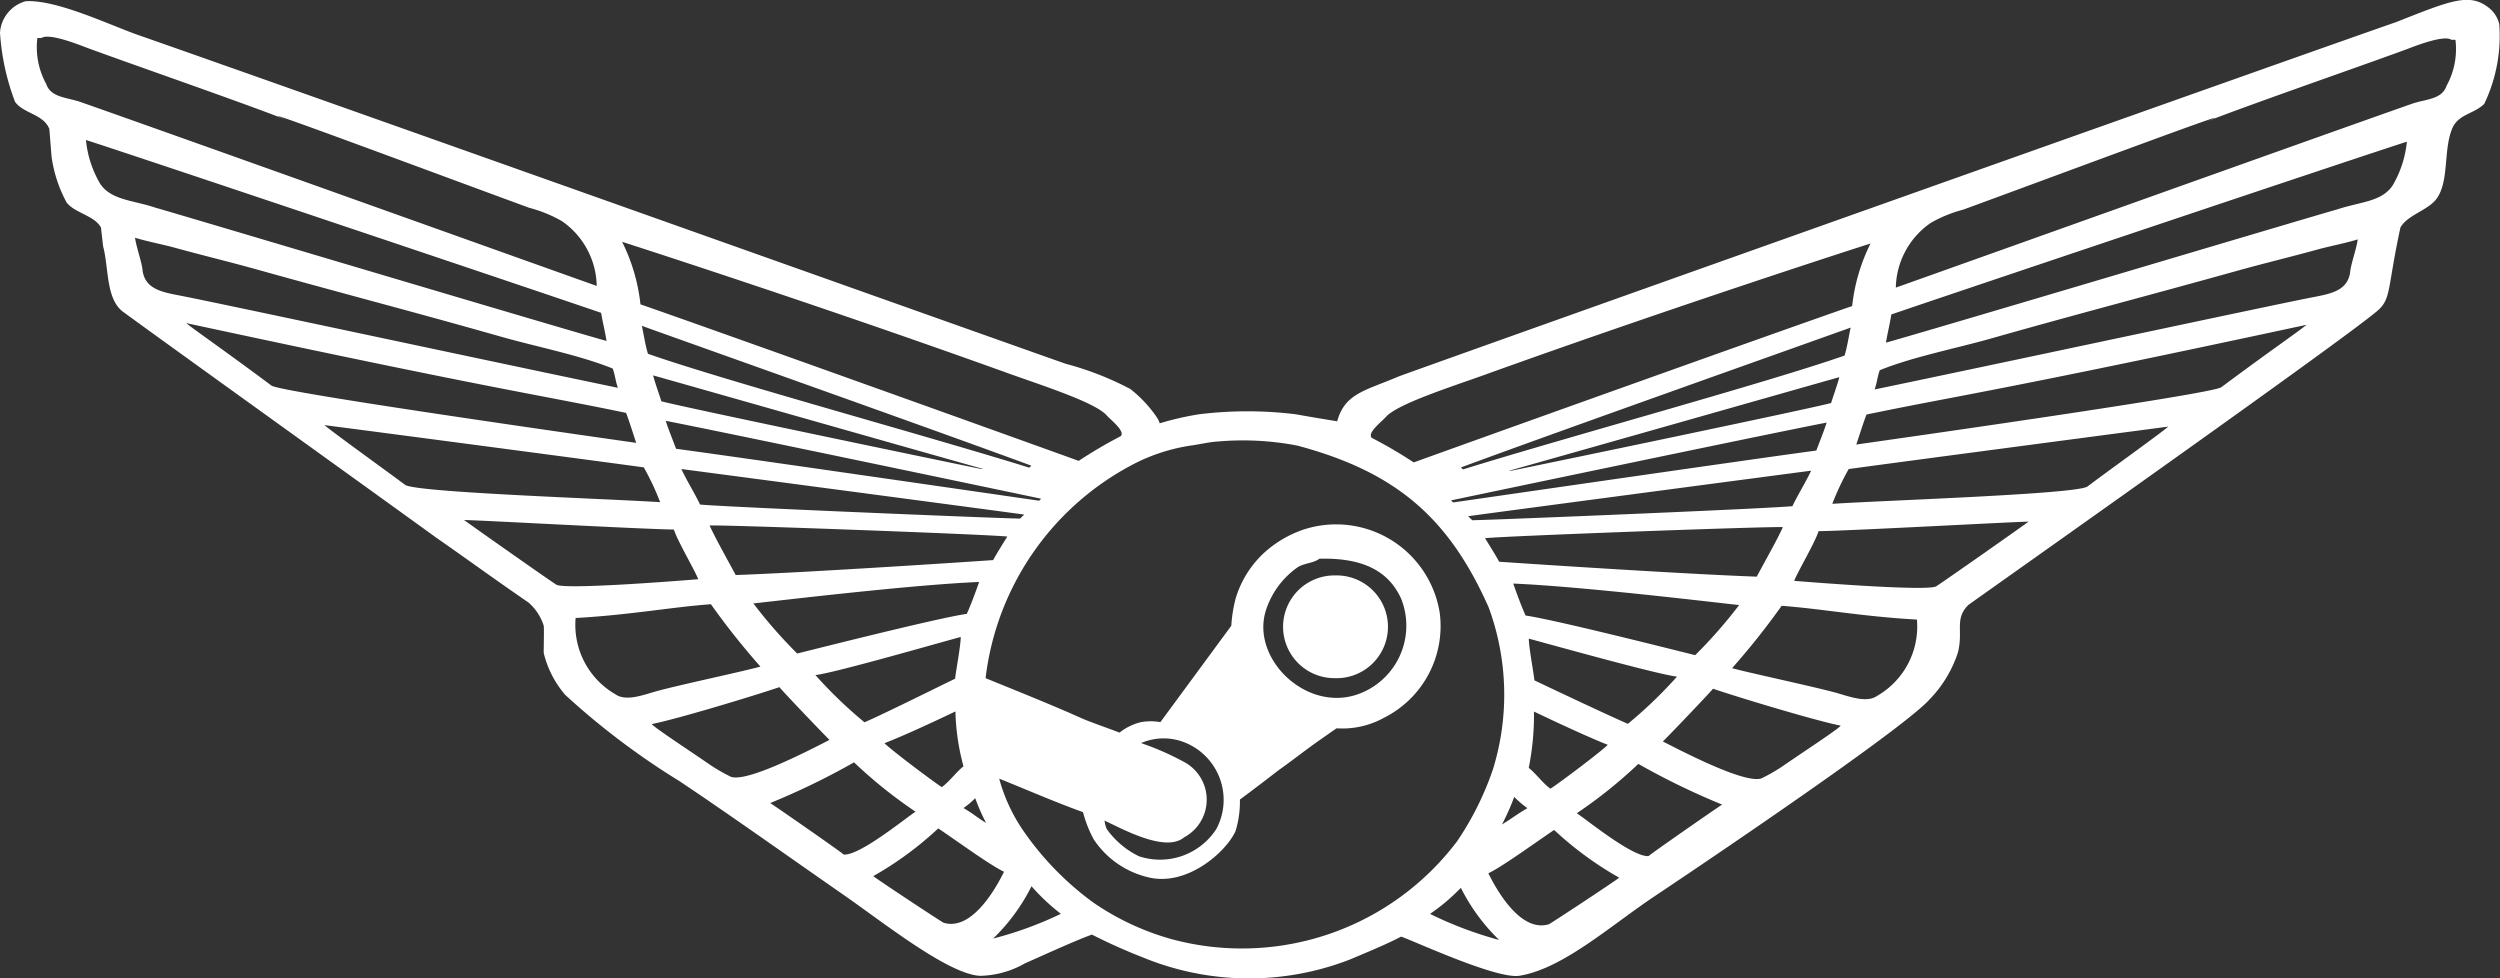 <svg xmlns="http://www.w3.org/2000/svg" width="115" height="45" viewBox="0 0 115 45" fill="#fff">
  <rect x="0" y="0" width="115" height="45" fill="#333333" stroke="none"/>
  <defs>
    <style>
      .cls-1 {
        fill-rule: evenodd;
      }
    </style>
  </defs>
  <path id="bets4pro_3_2" data-name="bets4pro 3 2" class="cls-1" d="M1.186,0.055C2.61-.023,5.053,1.152,6.326,1.6c8.079,2.825,40.711,14.442,42.7,15.135a14.141,14.141,0,0,1,2.966,1.157,5.787,5.787,0,0,1,1.186,1.253,1.085,1.085,0,0,1,.169.328,13.26,13.26,0,0,1,1.81-.416,18.172,18.172,0,0,1,4.448,0c0.521,0.093,1.145.2,1.906,0.322,0.356-1.293,1.3-1.407,2.836-2.066C68.8,15.7,108.246,1.688,110.217,1.019c2.494-.985,3.368-1.361,4.25-0.675a1.345,1.345,0,0,1,.5.771,7.235,7.235,0,0,1-.692,3.663c-0.474.473-1.207,0.465-1.483,1.157-0.4,1-.128,2.364-0.692,3.181-0.389.563-1.349,0.757-1.681,1.35-0.62,2.875-.407,3.285-1.087,3.856-1.653,1.389-15.784,11.369-18.781,13.5-0.668.655-.222,1.2-0.494,2.217a5.592,5.592,0,0,1-1.285,2.121c-1.393,1.575-13.261,9.468-12.653,9.062-2.046,1.367-4.233,3.344-6.228,3.663-1.055.169-4.914-1.632-5.442-1.8-0.625.335-1.753,0.8-2.367,1.058a12.822,12.822,0,0,1-9.49-.094,25.8,25.8,0,0,1-2.364-1.058c-0.837.3-2.814,1.212-3.073,1.319a4.316,4.316,0,0,1-2.076.578c-1.477-.076-4.484-2.485-6.326-3.76-2.2-1.526-5.133-3.617-7.513-5.206A34.331,34.331,0,0,1,26,31.964a4.618,4.618,0,0,1-.989-1.928c0-.418.021-1.085,0-1.253a2.364,2.364,0,0,0-.692-1.061c-1.574-1.08-2.789-1.972-4.251-2.989C17.236,22.681,6.75,15.152,5.634,14.322c-0.766-.6-0.629-2.015-0.89-2.988l-0.1-.868c-0.3-.558-1.211-0.661-1.582-1.157a6.16,6.16,0,0,1-.692-2.121l-0.1-1.253C2.006,5.249,1.075,5.227.691,4.682A10.892,10.892,0,0,1,0,1.5,1.613,1.613,0,0,1,1.186.055ZM87.208,13.23c1.16-.407,19.915-7.113,23.736-8.454,0.628-.221,1.381-0.191,1.595-0.824a3.509,3.509,0,0,0,.412-2.121h-0.188c-0.309-.225-1.512.227-1.877,0.366-1.462.558-7.849,2.765-9.5,3.445,2.715-1.118-6.282,2.244-11.074,4a6.079,6.079,0,0,0-1.5.613A3.7,3.7,0,0,0,87.208,13.23Zm-0.454,2.531c1.953-.537,20.206-5.986,20.755-6.127,1.061-.356,2.057-0.344,2.56-1.116a4.906,4.906,0,0,0,.647-2C108.8,7.125,90.172,13.38,87,14.465,86.943,14.855,86.816,15.372,86.754,15.761Zm21.7-4.748c-0.55.171-1.236,0.3-1.785,0.448-1.336.368-2.493,0.642-3.911,1.038-3.859,1.077-7.346,1.984-11.13,3.061-1.653.47-3.628,0.85-5.16,1.47-0.122.358-.113,0.527-0.235,0.885,5.995-1.245,17.759-3.767,19.992-4.21,0.887-.176,1.731-0.274,1.878-1.148C108.127,12.181,108.4,11.448,108.456,11.013Zm-40.2,6.243c-1.5.539-3.965,1.322-4.5,1.92-0.218.242-.864,0.726-0.657,0.963a21.241,21.241,0,0,1,1.934,1.132c3.772-1.362,16.992-6.095,20.169-7.193a8.444,8.444,0,0,1,.844-2.876C86.033,11.2,77.092,14.073,68.251,17.257Zm17.138,3.192c3.672-.522,16.395-2.343,16.786-2.634,2.368-1.761,3.356-2.424,3.93-2.875-14.385,3.092-15.994,3.246-20.246,4.129C85.736,19.366,85.52,20.069,85.389,20.448ZM67.208,21.5a0.491,0.491,0,0,0,.094.092c4.778-1.486,14-3.993,17.547-5.236,0.118-.369.194-0.884,0.281-1.286C82.9,15.87,71.551,19.893,67.208,21.5Zm17.4-4.15c-0.921.257-11.2,3.184-15.194,4.305,0.055,0,.087,0,0.094,0,1.84-.373,13.652-2.831,14.722-3.115C84.312,18.267,84.53,17.672,84.61,17.345Zm0.43,4.231a11.858,11.858,0,0,0-.752,1.595c2.456-.16,11.3-0.446,11.742-0.8C96.9,21.714,99.3,20,99.741,19.624,97.059,19.978,86.519,21.369,85.041,21.576Zm-18.287,1.44c0.032,0.031.058,0.054,0.094,0.092,3.4-.492,14.017-2.028,16.706-2.388,0.135-.364.409-1.044,0.472-1.286C81.052,20.017,67.561,22.847,66.754,23.016ZM56.006,20.311c-0.346.015-.843,0.135-1.257,0.189a8.484,8.484,0,0,0-2.418.754,12.8,12.8,0,0,0-6.994,9.939c0.194,0.092,2.9,1.159,4.383,1.832,0.393,0.178,1.365.512,1.779,0.675a2.541,2.541,0,0,1,.989-0.482,2.568,2.568,0,0,1,.89,0l3.262-4.434a6.459,6.459,0,0,1,.2-1.253,4.669,4.669,0,0,1,1.681-2.41A5.148,5.148,0,0,1,60,24.348,4.826,4.826,0,0,1,66.229,28.2a4.72,4.72,0,0,1-2.57,4.82,3.946,3.946,0,0,1-2.175.482c-0.162.108-.546,0.381-0.692,0.482-0.734.508-1.249,0.93-1.977,1.446-0.477.368-1.215,0.933-1.779,1.35a4.646,4.646,0,0,1-.2,1.446c-0.419.948-2.243,2.592-4.053,2.121a4.146,4.146,0,0,1-2.471-1.735,5.6,5.6,0,0,1-.494-1.253c-1.3-.47-2.534-1.008-3.855-1.542a7.864,7.864,0,0,0,1.049,2.308A13.722,13.722,0,0,0,50.3,41.523a12.017,12.017,0,0,0,3.675,1.7A12.4,12.4,0,0,0,67.03,38.694a13.83,13.83,0,0,0,1.644-3.3,11.616,11.616,0,0,0-.193-7.448c-1.84-4.153-4.288-6.24-8.8-7.448A13.2,13.2,0,0,0,56.006,20.311Zm11.526,3.435c0.061,0.06.126,0.119,0.191,0.185,1.451-.031,13.761-0.543,14.729-0.648,0.215-.461.649-1.169,0.859-1.631C83.062,21.682,68.4,23.621,67.533,23.746Zm16.121,0.688c-0.155.513-.953,1.852-1.121,2.285,1.392,0.113,6.176.478,6.535,0.25,0.392-.25,4.151-2.89,4.244-2.974C92.564,24.006,85.324,24.407,83.654,24.434Zm-1.642-.184c-0.363-.051-12.655.4-13.7,0.506,0.275,0.445.488,0.788,0.652,1.084,0.95,0.066,8.477.567,11.845,0.686C81.429,25.384,81.717,24.88,82.013,24.251ZM60.693,25.7c-0.267.207-.691,0.2-0.989,0.386a3.862,3.862,0,0,0-1.483,2.024c-0.657,2.169,1.8,4.6,4.152,3.856a3.346,3.346,0,0,0,2.076-4.435C63.859,26.252,62.688,25.654,60.693,25.7Zm0.692,0.771a2.364,2.364,0,1,1,0,4.724A2.362,2.362,0,1,1,61.385,26.469Zm8.224,0.375c0.159,0.45.384,1.069,0.569,1.469,1.189,0.169,5.623,1.277,7.8,1.823A22.05,22.05,0,0,0,80,27.832C79.22,27.754,72.853,26.98,69.609,26.844ZM88.179,28.5c-2.428-.13-4.508-0.512-6.224-0.632a34.024,34.024,0,0,1-2.279,2.867c0.705,0.2,3.7.837,4.749,1.123,0.593,0.161,1.421.5,1.917,0.156A3.682,3.682,0,0,0,88.179,28.5Zm-17.854.875c0,0.409.236,1.637,0.258,1.921,0.66,0.314,3.284,1.56,4.3,2a20.522,20.522,0,0,0,2.259-2.171C76.242,31.018,71.788,29.774,70.324,29.377ZM78.8,31.682c-0.4.451-1.81,1.927-2.308,2.426,1.124,0.576,3.789,1.942,4.529,1.7a8.067,8.067,0,0,0,.943-0.537c0.93-.646,2.6-1.731,2.709-1.891C83.463,33.141,79.855,32.042,78.8,31.682Zm-8.237,1.051a12.467,12.467,0,0,1-.241,2.591c0.293,0.219.707,0.767,1,.955,0.4-.254,2.382-1.746,2.636-2.018C73.1,33.925,71.629,33.242,70.565,32.733ZM52.489,34.181a12.917,12.917,0,0,1,1.977.868,1.966,1.966,0,0,1,0,3.471c-0.862.72-2.881-.417-3.657-0.771a1.428,1.428,0,0,0,.1.386,3.927,3.927,0,0,0,1.483,1.253,3.083,3.083,0,0,0,3.559-1.253,2.842,2.842,0,0,0-1.384-3.953A2.615,2.615,0,0,0,52.489,34.181Zm22.875,0.958a21.686,21.686,0,0,1-2.832,2.27c0.445,0.287,2.568,2.027,3.3,1.971,0.2-.172,2.941-2.078,3.386-2.369A33.435,33.435,0,0,1,75.363,35.139Zm-5.709,1.52a11.141,11.141,0,0,1-.564,1.266c0.366-.215.731-0.5,1.169-0.748A5.07,5.07,0,0,1,69.654,36.659Zm1.836,1.519c-0.752.5-2.412,1.712-3.027,1.992,0.508,1.032,1.575,2.72,2.79,2.344,0.532-.327,3.1-2.026,3.229-2.141A15.75,15.75,0,0,1,71.49,38.178ZM67.2,40.839a8.987,8.987,0,0,1-1.419,1.2,17.53,17.53,0,0,0,3.181,1.2A8.812,8.812,0,0,1,67.2,40.839ZM27.449,13.152C26.29,12.745,7.544,6.037,3.725,4.7,3.1,4.475,2.345,4.5,2.13,3.871a3.512,3.512,0,0,1-.411-2.122H1.907c0.309-.225,1.512.227,1.876,0.366,1.461,0.558,7.846,2.766,9.5,3.446-2.714-1.119,6.279,2.244,11.068,4a6.073,6.073,0,0,1,1.5.613A3.7,3.7,0,0,1,27.449,13.152ZM27.9,15.684C25.95,15.147,7.707,9.7,7.158,9.556,6.1,9.2,5.1,9.211,4.6,8.44a4.918,4.918,0,0,1-.647-2c1.919,0.608,20.533,6.865,23.7,7.951C27.714,14.778,27.841,15.294,27.9,15.684ZM6.212,10.935c0.549,0.171,1.235.3,1.784,0.448,1.336,0.369,2.492.642,3.909,1.038,3.857,1.078,7.343,1.984,11.125,3.062,1.652,0.471,3.626.85,5.157,1.471,0.122,0.358.113,0.527,0.235,0.885-5.992-1.246-17.751-3.768-19.982-4.211-0.886-.176-1.73-0.274-1.877-1.149C6.541,12.1,6.267,11.369,6.212,10.935ZM46.4,17.18c1.5,0.539,3.963,1.322,4.5,1.92,0.218,0.242.864,0.727,0.656,0.963A21.208,21.208,0,0,0,49.62,21.2c-3.77-1.362-16.984-6.1-20.159-7.2a8.454,8.454,0,0,0-.844-2.876C28.624,11.124,37.56,13.995,46.4,17.18ZM29.267,20.372c-3.67-.522-16.387-2.343-16.778-2.634-2.366-1.762-3.353-2.424-3.928-2.876,14.378,3.092,15.986,3.247,20.236,4.13C28.921,19.29,29.136,19.993,29.267,20.372ZM47.439,21.42a0.491,0.491,0,0,1-.094.092c-4.776-1.486-13.989-3.994-17.538-5.237-0.118-.37-0.194-0.884-0.281-1.286C31.755,15.793,43.1,19.817,47.439,21.42ZM30.045,17.268c0.92,0.257,11.2,3.185,15.187,4.307-0.055,0-.087,0-0.094,0C43.3,21.2,31.493,18.744,30.423,18.46,30.343,18.191,30.125,17.6,30.045,17.268ZM29.615,21.5a11.877,11.877,0,0,1,.752,1.6c-2.455-.16-11.289-0.446-11.736-0.8-0.874-.654-3.264-2.37-3.708-2.745C17.6,19.9,28.137,21.293,29.615,21.5Zm18.278,1.441c-0.032.031-.058,0.055-0.094,0.092-3.4-.492-14.01-2.029-16.7-2.389-0.135-.364-0.409-1.045-0.472-1.286C33.6,19.941,47.086,22.771,47.893,22.941Zm-0.779.73c-0.061.06-.126,0.119-0.191,0.185-1.45-.031-13.754-0.543-14.721-0.648-0.215-.461-0.649-1.17-0.859-1.632C31.593,21.606,46.248,23.546,47.114,23.671ZM31,24.359c0.155,0.513.953,1.853,1.12,2.285-1.391.114-6.173,0.478-6.532,0.25C25.2,26.645,21.44,24,21.348,23.92,22.1,23.931,29.332,24.332,31,24.359Zm1.641-.184c0.363-.051,12.649.4,13.694,0.506-0.275.445-.488,0.788-0.652,1.084-0.95.066-8.472,0.567-11.839,0.687C33.225,25.31,32.937,24.805,32.642,24.176Zm12.4,2.594c-0.159.45-.384,1.069-0.569,1.469-1.189.17-5.62,1.278-7.8,1.824a22.041,22.041,0,0,1-2.017-2.305C35.433,27.68,41.8,26.906,45.039,26.77Zm-18.56,1.658c2.426-.13,4.506-0.513,6.221-0.632a34.017,34.017,0,0,0,2.278,2.868c-0.7.2-3.7,0.838-4.746,1.123-0.592.162-1.42,0.5-1.916,0.156A3.683,3.683,0,0,1,26.479,28.428ZM44.194,29.3c0,0.409-.236,1.637-0.258,1.921-0.66.314-3.152,1.56-4.169,2.005a20.523,20.523,0,0,1-2.258-2.172C38.41,30.945,42.731,29.7,44.194,29.3ZM35.85,31.609c0.4,0.451,1.81,1.928,2.307,2.427-1.124.577-3.787,1.942-4.527,1.7a8.052,8.052,0,0,1-.942-0.537c-0.93-.646-2.6-1.732-2.707-1.892C31.192,33.068,34.8,31.969,35.85,31.609Zm8.1,1.114a10.456,10.456,0,0,0,.371,2.528c-0.293.219-.706,0.767-1,0.955-0.4-.254-2.381-1.747-2.634-2.019C41.55,33.853,42.89,33.233,43.954,32.724Zm-4.666,2.344a21.7,21.7,0,0,0,2.83,2.271c-0.445.287-2.567,2.028-3.3,1.972-0.2-.172-2.94-2.079-3.384-2.37A33.422,33.422,0,0,0,39.288,35.067Zm5.576,1.647a8.977,8.977,0,0,0,.5,1.14c-0.366-.215-0.6-0.432-1.039-0.684A3.93,3.93,0,0,0,44.864,36.714Zm-1.7,1.393c0.751,0.5,2.41,1.712,3.026,1.993-0.508,1.032-1.574,2.721-2.788,2.344-0.532-.327-3.094-2.026-3.227-2.142A15.739,15.739,0,0,0,43.159,38.107Zm4.29,2.661A9.628,9.628,0,0,0,48.8,42.036a16.754,16.754,0,0,1-3.115,1.137A8.814,8.814,0,0,0,47.449,40.768Z"/>
</svg>
